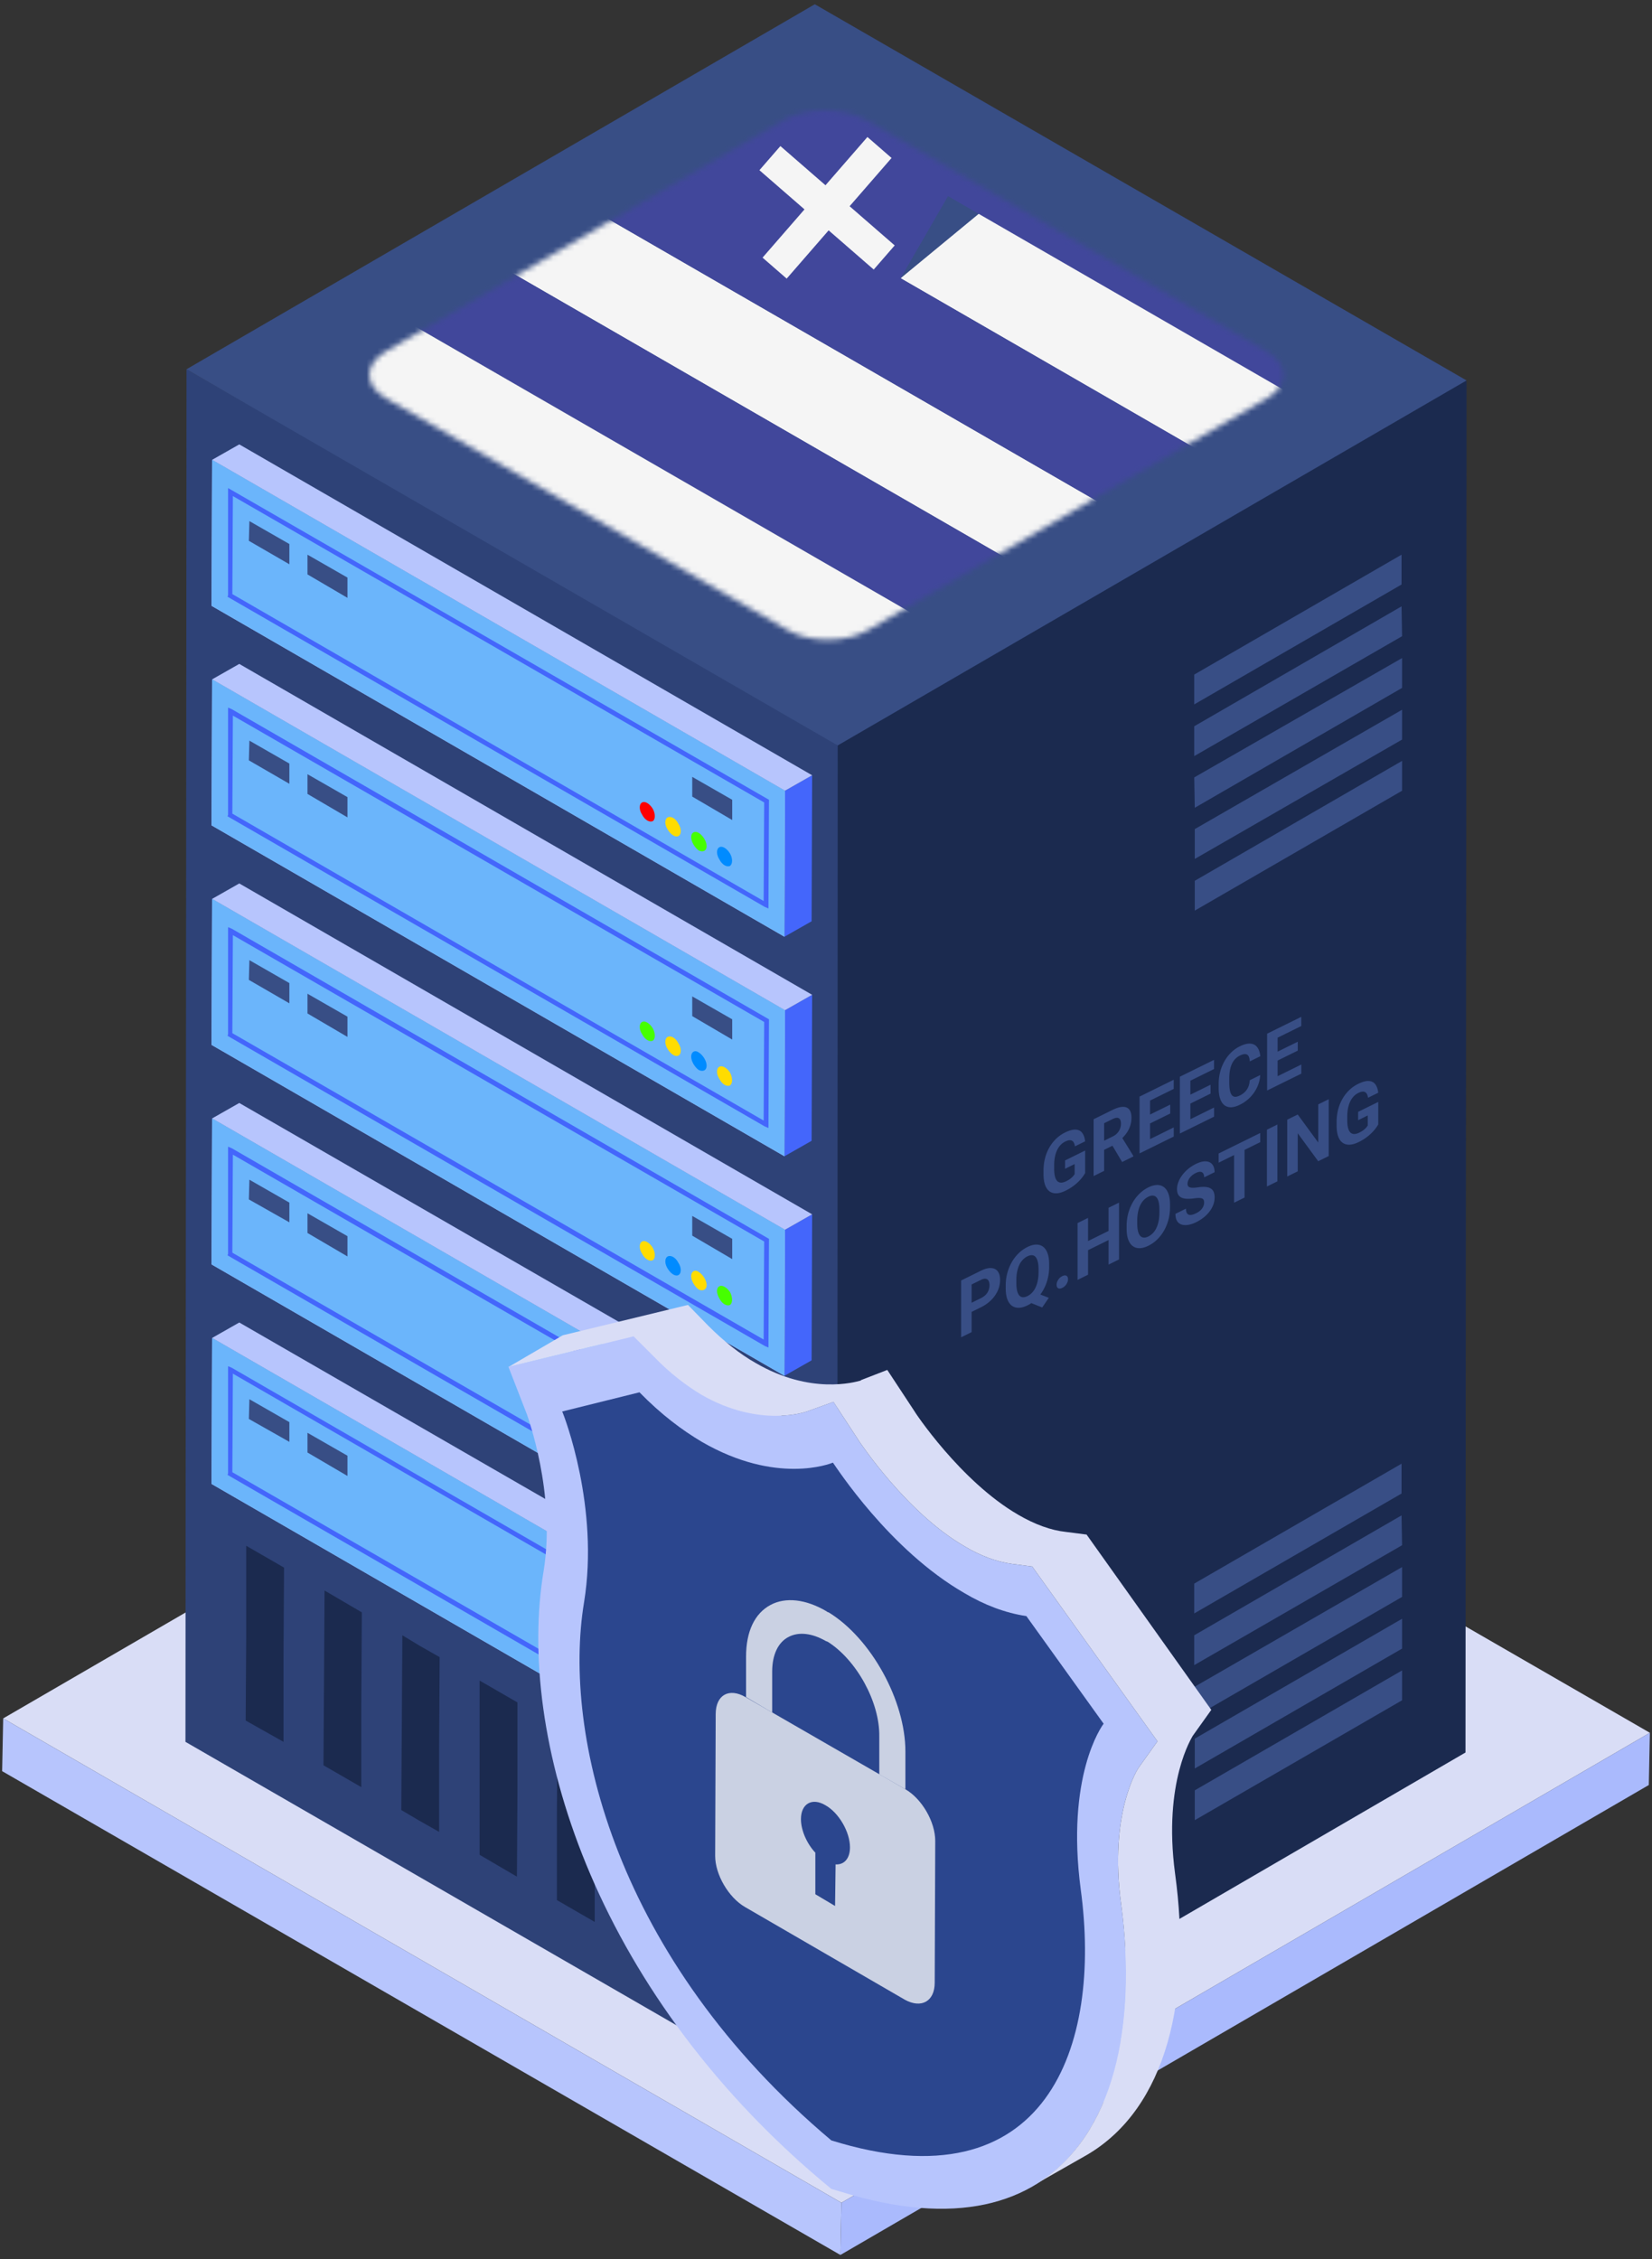 

<svg xmlns="http://www.w3.org/2000/svg" viewBox="0 0 310 424">
<rect x="0" y="0" width="310" height="424" fill="#333333" stroke="none"/>
<defs>
    <mask id="Mask-1" fill="#fff">
        <g>
            <path d="M168.3 45.2c4.3 2.5 4.3 6.5 .1 8.9l-74.7 43.4c-4.2 2.5-11.1 2.5-15.3 0l-75.2-43.4c-4.2-2.4-4.3-6.4 0-8.9l74.6-43.4c4.3-2.4 11.1-2.4 15.4 0l75.1 43.4Z"/>
        </g>
    </mask>
</defs>
<style>
    @keyframes a0_f { 0% { fill: #008bff; animation-timing-function: steps(1); } 8.885% { fill: #008bff;
    animation-timing-function: steps(1); } 22.231% { fill: red; animation-timing-function: steps(1); } 35.615% {
    fill: #ffdc00; animation-timing-function: steps(1); } 44.5% { fill: #46ff00; animation-timing-function:
    steps(1); } 71.231% { fill: red; animation-timing-function: steps(1); } 84.615% { fill: #ffdc00;
    animation-timing-function: steps(1); } 100% { fill: #46ff00; } }
    @keyframes a1_f { 0% { fill: #46ff00; animation-timing-function: steps(1); } 6.897% { fill: #46ff00;
    animation-timing-function: steps(1); } 25.517% { fill: #ffdc00; animation-timing-function: steps(1); } 36.69% {
    fill: #46ff00; animation-timing-function: steps(1); } 55.31% { fill: red; animation-timing-function: steps(1); }
    70.207% { fill: #ffdc00; animation-timing-function: steps(1); } 85.103% { fill: #008bff;
    animation-timing-function: steps(1); } 100% { fill: #ffdc00; } }
    @keyframes a2_f { 0% { fill: #ffdc00; animation-timing-function: steps(1); } 6.25% { fill: #ffdc00;
    animation-timing-function: steps(1); } 18.75% { fill: #008bff; animation-timing-function: steps(1); } 31.25% {
    fill: #46ff00; animation-timing-function: steps(1); } 43.75% { fill: #ffdc00; animation-timing-function:
    steps(1); } 59.375% { fill: red; animation-timing-function: steps(1); } 71.875% { fill: #008bff;
    animation-timing-function: steps(1); } 87.5% { fill: red; animation-timing-function: steps(1); } 100% { fill:
    #ffdc00; } }
    @keyframes a3_f { 0% { fill: red; animation-timing-function: steps(1); } 6.061% { fill: red;
    animation-timing-function: steps(1); } 18.182% { fill: #ffdc00; animation-timing-function: steps(1); } 27.273% {
    fill: #46ff00; animation-timing-function: steps(1); } 45.455% { fill: red; animation-timing-function: steps(1);
    } 57.576% { fill: #46ff00; animation-timing-function: steps(1); } 72.727% { fill: red;
    animation-timing-function: steps(1); } 84.848% { fill: #ffdc00; animation-timing-function: steps(1); } 100% {
    fill: red; } }
    @keyframes a4_f { 0% { fill: #ffdc00; animation-timing-function: steps(1); } 6.25% { fill: #ffdc00;
    animation-timing-function: steps(1); } 18.75% { fill: #008bff; animation-timing-function: steps(1); } 31.25% {
    fill: #46ff00; animation-timing-function: steps(1); } 43.75% { fill: #ffdc00; animation-timing-function:
    steps(1); } 59.375% { fill: red; animation-timing-function: steps(1); } 71.875% { fill: #008bff;
    animation-timing-function: steps(1); } 87.5% { fill: red; animation-timing-function: steps(1); } 100% { fill:
    #ffdc00; } }
    @keyframes a5_f { 0% { fill: #008bff; animation-timing-function: steps(1); } 8.885% { fill: #008bff;
    animation-timing-function: steps(1); } 22.231% { fill: red; animation-timing-function: steps(1); } 35.615% {
    fill: #ffdc00; animation-timing-function: steps(1); } 44.5% { fill: #46ff00; animation-timing-function:
    steps(1); } 71.231% { fill: red; animation-timing-function: steps(1); } 84.615% { fill: #ffdc00;
    animation-timing-function: steps(1); } 100% { fill: #46ff00; } }
    @keyframes a6_f { 0% { fill: #ffdc00; animation-timing-function: steps(1); } 6.25% { fill: #ffdc00;
    animation-timing-function: steps(1); } 18.75% { fill: #008bff; animation-timing-function: steps(1); } 31.25% {
    fill: #46ff00; animation-timing-function: steps(1); } 43.75% { fill: #ffdc00; animation-timing-function:
    steps(1); } 59.375% { fill: red; animation-timing-function: steps(1); } 71.875% { fill: #008bff;
    animation-timing-function: steps(1); } 87.5% { fill: red; animation-timing-function: steps(1); } 100% { fill:
    #ffdc00; } }
    @keyframes a7_f { 0% { fill: #46ff00; animation-timing-function: steps(1); } 6.897% { fill: #46ff00;
    animation-timing-function: steps(1); } 25.517% { fill: #ffdc00; animation-timing-function: steps(1); } 36.69% {
    fill: #46ff00; animation-timing-function: steps(1); } 55.31% { fill: red; animation-timing-function: steps(1); }
    70.207% { fill: #ffdc00; animation-timing-function: steps(1); } 85.103% { fill: #008bff;
    animation-timing-function: steps(1); } 100% { fill: #ffdc00; } }
    @keyframes a8_f { 0% { fill: #46ff00; animation-timing-function: steps(1); } 6.897% { fill: #46ff00;
    animation-timing-function: steps(1); } 25.517% { fill: #ffdc00; animation-timing-function: steps(1); } 36.69% {
    fill: #46ff00; animation-timing-function: steps(1); } 55.31% { fill: red; animation-timing-function: steps(1); }
    70.207% { fill: #ffdc00; animation-timing-function: steps(1); } 85.103% { fill: #008bff;
    animation-timing-function: steps(1); } 100% { fill: #ffdc00; } }
    @keyframes a9_f { 0% { fill: #ffdc00; animation-timing-function: steps(1); } 6.25% { fill: #ffdc00;
    animation-timing-function: steps(1); } 18.75% { fill: #008bff; animation-timing-function: steps(1); } 31.25% {
    fill: #46ff00; animation-timing-function: steps(1); } 43.75% { fill: #ffdc00; animation-timing-function:
    steps(1); } 59.375% { fill: red; animation-timing-function: steps(1); } 71.875% { fill: #008bff;
    animation-timing-function: steps(1); } 87.5% { fill: red; animation-timing-function: steps(1); } 100% { fill:
    #ffdc00; } }
    @keyframes a10_f { 0% { fill: #008bff; animation-timing-function: steps(1); } 8.885% { fill: #008bff;
    animation-timing-function: steps(1); } 22.231% { fill: red; animation-timing-function: steps(1); } 35.615% {
    fill: #ffdc00; animation-timing-function: steps(1); } 44.5% { fill: #46ff00; animation-timing-function:
    steps(1); } 71.231% { fill: red; animation-timing-function: steps(1); } 84.615% { fill: #ffdc00;
    animation-timing-function: steps(1); } 100% { fill: #46ff00; } }
    @keyframes a11_f { 0% { fill: #ffdc00; animation-timing-function: steps(1); } 6.25% { fill: #ffdc00;
    animation-timing-function: steps(1); } 18.75% { fill: #008bff; animation-timing-function: steps(1); } 31.25% {
    fill: #46ff00; animation-timing-function: steps(1); } 43.75% { fill: #ffdc00; animation-timing-function:
    steps(1); } 59.375% { fill: red; animation-timing-function: steps(1); } 71.875% { fill: #008bff;
    animation-timing-function: steps(1); } 87.5% { fill: red; animation-timing-function: steps(1); } 100% { fill:
    #ffdc00; } }
    @keyframes a12_t { 0% { transform: translate(95.4px,244.9px); animation-timing-function: cubic-bezier(0,0,.6,1);
    } 50% { transform: translate(95.4px,211.4px); animation-timing-function: cubic-bezier(.4,0,1,1); } 100% {
    transform: translate(95.4px,244.9px); } }
    @keyframes a13_t { 0% { transform: translate(59.4px,93.3px) scale(1,1) translate(-20.6px,-37.9px);
    animation-timing-function: cubic-bezier(0,0,.6,1); } 50% { transform: translate(59.4px,93.3px) scale(1.2,1.2)
    translate(-20.6px,-37.9px); animation-timing-function: cubic-bezier(.4,0,1,1); } 100% { transform:
    translate(59.4px,93.3px) scale(1,1) translate(-20.6px,-37.9px); } }
    @keyframes a13_o { 0% { opacity: .8; animation-timing-function: cubic-bezier(0,0,.6,1); } 50% { opacity: 1;
    animation-timing-function: cubic-bezier(.4,0,1,1); } 100% { opacity: .8; } }
</style>
<title>Greece</title>
<desc>Created with Sketch.</desc>
<g fill="none" fill-rule="evenodd">
    <path fill="#d9ddf6" fill-rule="nonzero" d="M.6 322.5l151.7-88.1l157.3 90.8l-151.7 88.2Z"/>
    <path fill="#aabafd" fill-rule="nonzero" d="M157.9 413.4l151.7-88.2l-0.2 9.8l-151.7 88.2Z"/>
    <path fill="#b7c5fd" fill-rule="nonzero" d="M157.9 413.4l-0.2 9.8l-157.3-90.8l.2-9.9Z"/>
    <path fill="#1b2a4f" fill-rule="nonzero" d="M152.4 139l122.8-67.6l-0.2 257.5l-117.9 68.6Z"/>
    <path fill="#384e85" fill-rule="nonzero"
          d="M224.2 336v5.6l38.9-22.5v-5.6Zm-0.1-38.8v5.6l38.9-22.5v-5.6Zm0 9.7v5.6l39-22.5l-0.1-5.6Zm0 9.7l.1 5.6l38.9-22.5v-5.6Zm.1 9.7v5.6l38.9-22.5v-5.6Z"/>
    <path fill="#384e85" fill-rule="nonzero"
          d="M224.2 165.3v5.6l38.9-22.5v-5.6Zm-0.1-38.7v5.6l38.9-22.5v-5.6Zm0 9.7v5.6l39-22.5l-0.1-5.6Zm0 9.6l.1 5.7l38.9-22.5v-5.6Zm.1 9.7v5.6l38.9-22.4v-5.6Z"/>
    <path fill="#2e4277" fill-rule="nonzero" d="M157.2 139l-0.1 258.5l-122.3-70.6l.2-257.6Z"/>
    <path fill="#4466fb" fill-rule="nonzero" d="M147.3 148.4l5.1-2.9l-0.1 27.4l-5.1 2.9Z"/>
    <path fill="#b7c5fd" fill-rule="nonzero" d="M39.8 86.3l5.1-2.9l107.5 62.1l-5.1 2.9Z"/>
    <path fill="#b7c5fd" fill-rule="nonzero" d="M147.3 148.4l-0.1 27.4l-107.5-62.1l.1-27.4Z"/>
    <path fill="#6bb5fb" fill-rule="nonzero" d="M147.3 148.4l-0.1 27.4l-107.5-62.1l.1-27.4Z"/>
    <path fill="#384e85" fill-rule="nonzero" d="M54.3 102.1v3.8l-7.6-4.4l.1-3.7Z"/>
    <path fill="#384e85" fill-rule="nonzero" d="M65.2 108.4v3.8l-7.5-4.4v-3.7Z"/>
    <path fill="#384e85" fill-rule="nonzero" d="M137.4 150.1v3.8l-7.5-4.4v-3.7Z"/>
    <g transform="translate(120,150.5)">
        <path d="M137 162.5c.5-0.4 .5-1.4 0-2.3c-0.6-1-1.5-1.5-2-1.2c-0.6 .3-0.6 1.4 0 2.3c.5 1 1.4 1.5 2 1.2Z"
              fill="#008bff" fill-rule="nonzero" transform="translate(-120,-150.5)"
              style="animation: 2.6s linear infinite both a0_f;"/>
        <path d="M131.1 156.3c.8 .5 1.5 1.6 1.5 2.5c0 .9-0.7 1.2-1.5 .8c-0.7-0.5-1.4-1.6-1.4-2.5c0-0.9 .7-1.2 1.4-0.8Z"
              fill="#46ff00" fill-rule="nonzero" transform="translate(-120,-150.5)"
              style="animation: 2.9s linear infinite both a1_f;"/>
        <path d="M127.3 156.9c.6-0.3 .6-1.4 0-2.3c-0.5-1-1.4-1.5-2-1.2c-0.6 .3-0.6 1.4 0 2.3c.6 1 1.5 1.5 2 1.2Z"
              fill="#ffdc00" fill-rule="nonzero" transform="translate(-120,-150.5)"
              style="animation: 3.2s linear infinite both a2_f;"/>
        <path d="M122.5 154.1c.5-0.3 .5-1.4 0-2.3c-0.6-1-1.5-1.5-2-1.2c-0.6 .3-0.6 1.4 0 2.3c.5 1 1.4 1.5 2 1.2Z"
              fill="red" fill-rule="nonzero" transform="translate(-120,-150.5)"
              style="animation: 3.3s linear infinite both a3_f;"/>
    </g>
    <path d="M43.5 92l-0.7-0.4v20.1l-0.1 .3l100.8 58.2l.7 .3l.1-20.1v-0.3l-100.8-58.1Zm99.8 77.1l-99.7-57.6l.1-18.4l99.7 57.5l-0.1 18.5Z"
          fill="#4466fb" fill-rule="nonzero"/>
    <path fill="#4466fb" fill-rule="nonzero" d="M147.3 189.6l5.1-2.9l-0.1 27.4l-5.1 2.9Z"/>
    <path fill="#b7c5fd" fill-rule="nonzero" d="M39.8 127.5l5.1-2.9l107.5 62.1l-5.1 2.9Z"/>
    <path fill="#b7c5fd" fill-rule="nonzero" d="M147.3 189.6l-0.1 27.4l-107.5-62.1l.1-27.4Z"/>
    <path fill="#6bb5fb" fill-rule="nonzero" d="M147.3 189.6l-0.1 27.4l-107.5-62.1l.1-27.4Z"/>
    <path fill="#384e85" fill-rule="nonzero" d="M54.3 143.3v3.8l-7.6-4.4l.1-3.7Z"/>
    <path fill="#384e85" fill-rule="nonzero" d="M65.2 149.6v3.8l-7.5-4.4v-3.7Z"/>
    <path fill="#384e85" fill-rule="nonzero" d="M137.4 191.3v3.8l-7.5-4.4v-3.7Z"/>
    <g transform="translate(120,191.7)">
        <path d="M137 203.7c.5-0.4 .5-1.4 0-2.4c-0.6-0.9-1.5-1.4-2-1.1c-0.6 .3-0.6 1.4 0 2.3c.5 1 1.4 1.5 2 1.2Z"
              fill="#ffdc00" fill-rule="nonzero" transform="translate(-120,-191.7)"
              style="animation: 3.2s linear infinite both a4_f;"/>
        <path d="M131.1 197.5c.8 .5 1.5 1.6 1.5 2.5c0 .9-0.7 1.2-1.5 .8c-0.7-0.5-1.4-1.6-1.4-2.5c0-0.9 .7-1.3 1.4-0.8Z"
              fill="#008bff" fill-rule="nonzero" transform="translate(-120,-191.7)"
              style="animation: 2.6s linear infinite both a5_f;"/>
        <path d="M127.3 198.1c.6-0.3 .6-1.4 0-2.3c-0.5-1-1.4-1.5-2-1.2c-0.6 .3-0.6 1.4 0 2.3c.6 1 1.5 1.5 2 1.2Z"
              fill="#ffdc00" fill-rule="nonzero" transform="translate(-120,-191.7)"
              style="animation: 3.2s linear infinite both a6_f;"/>
        <path d="M122.5 195.3c.5-0.3 .5-1.4 0-2.3c-0.6-1-1.5-1.5-2-1.2c-0.6 .3-0.6 1.4 0 2.3c.5 1 1.4 1.5 2 1.2Z"
              fill="#46ff00" fill-rule="nonzero" transform="translate(-120,-191.7)"
              style="animation: 2.9s linear infinite both a7_f;"/>
    </g>
    <path d="M43.5 133.1l-0.7-0.3v20.1l-0.1 .3l100.8 58.2l.7 .3l.1-20.1v-0.3l-100.8-58.2Zm99.8 77.2l-99.7-57.6l.1-18.4l99.7 57.5l-0.1 18.5Z"
          fill="#4466fb" fill-rule="nonzero"/>
    <path fill="#4466fb" fill-rule="nonzero" d="M147.3 230.8l5.1-2.9l-0.1 27.4l-5.1 2.9Z"/>
    <path fill="#b7c5fd" fill-rule="nonzero" d="M39.8 168.7l5.1-2.9l107.5 62.1l-5.1 2.9Z"/>
    <path fill="#b7c5fd" fill-rule="nonzero" d="M147.3 230.8l-0.1 27.4l-107.5-62.1l.1-27.4Z"/>
    <path fill="#6bb5fb" fill-rule="nonzero" d="M147.3 230.8l-0.1 27.4l-107.5-62.1l.1-27.4Z"/>
    <path fill="#384e85" fill-rule="nonzero" d="M54.3 184.5v3.8l-7.6-4.4l.1-3.7Z"/>
    <path fill="#384e85" fill-rule="nonzero" d="M65.2 190.8v3.8l-7.5-4.4v-3.7Z"/>
    <path fill="#384e85" fill-rule="nonzero" d="M137.4 232.5v3.8l-7.5-4.4v-3.7Z"/>
    <g transform="translate(120,232.9)">
        <path d="M137 244.9c.5-0.4 .5-1.4 0-2.4c-0.6-0.9-1.5-1.4-2-1.1c-0.6 .3-0.6 1.3 0 2.3c.5 1 1.4 1.5 2 1.2Z"
              fill="#46ff00" fill-rule="nonzero" transform="translate(-120,-232.9)"
              style="animation: 2.9s linear infinite both a8_f;"/>
        <path d="M131.1 238.7c.8 .5 1.5 1.6 1.5 2.5c0 .8-0.7 1.2-1.5 .8c-0.7-0.5-1.4-1.6-1.4-2.5c0-0.9 .7-1.3 1.4-0.8Z"
              fill="#ffdc00" fill-rule="nonzero" transform="translate(-120,-232.9)"
              style="animation: 3.2s linear infinite both a9_f;"/>
        <path d="M127.3 239.3c.6-0.3 .6-1.4 0-2.3c-0.5-1-1.4-1.5-2-1.2c-0.6 .3-0.6 1.4 0 2.3c.6 1 1.5 1.5 2 1.2Z"
              fill="#008bff" fill-rule="nonzero" transform="translate(-120,-232.9)"
              style="animation: 2.6s linear infinite both a10_f;"/>
        <path d="M122.5 236.5c.5-0.3 .5-1.4 0-2.3c-0.6-1-1.5-1.5-2-1.2c-0.6 .3-0.6 1.4 0 2.3c.5 1 1.4 1.5 2 1.2Z"
              fill="#ffdc00" fill-rule="nonzero" transform="translate(-120,-232.9)"
              style="animation: 3.2s linear infinite both a11_f;"/>
    </g>
    <path d="M43.5 174.3l-0.7-0.3v20.1l-0.1 .3l100.8 58.2l.7 .3l.1-20.1v-0.3l-100.8-58.2Zm99.8 77.1l-99.7-57.5l.1-18.4l99.7 57.5l-0.1 18.4Z"
          fill="#4466fb" fill-rule="nonzero"/>
    <path fill="#b7c5fd" fill-rule="nonzero" d="M39.8 209.9l5.1-2.9l107.5 62l-5.1 3Z"/>
    <path fill="#b7c5fd" fill-rule="nonzero" d="M147.3 272l-0.1 27.4l-107.5-62.1l.1-27.4Z"/>
    <path fill="#6bb5fb" fill-rule="nonzero" d="M147.3 272l-0.1 27.4l-107.5-62.1l.1-27.4Z"/>
    <path fill="#384e85" fill-rule="nonzero" d="M54.3 225.7v3.7l-7.6-4.3l.1-3.7Z"/>
    <path fill="#384e85" fill-rule="nonzero" d="M65.2 232v3.8l-7.5-4.4v-3.7Z"/>
    <path d="M43.5 215.5l-0.7-0.3v20.1l-0.1 .3l100.8 58.2l.7 .3l.1-20.1v-0.3l-100.8-58.2Zm99.8 77.1l-99.7-57.5l.1-18.4l99.7 57.5l-0.1 18.4Z"
          fill="#4466fb" fill-rule="nonzero"/>
    <path fill="#b7c5fd" fill-rule="nonzero" d="M39.8 251.1l5.1-2.9l107.5 62l-5.1 3Z"/>
    <path fill="#b7c5fd" fill-rule="nonzero" d="M147.3 313.2l-0.1 27.4l-107.5-62.1l.1-27.4Z"/>
    <path fill="#6bb5fb" fill-rule="nonzero" d="M147.3 313.2l-0.1 27.4l-107.5-62.1l.1-27.4Z"/>
    <path fill="#384e85" fill-rule="nonzero" d="M54.3 266.9v3.7l-7.6-4.3l.1-3.7Z"/>
    <path fill="#384e85" fill-rule="nonzero" d="M65.2 273.2v3.8l-7.5-4.4v-3.7Z"/>
    <path d="M43.5 256.7l-0.7-0.3v20.1l-0.1 .3l100.8 58.2l.7 .3l.1-20.1v-0.3l-100.8-58.2Zm99.8 77.1l-99.7-57.5l.1-18.5l99.7 57.6l-0.1 18.4Z"
          fill="#4466fb" fill-rule="nonzero"/>
    <path fill="#1b2a4f" fill-rule="nonzero"
          d="M140.9 344.8v17l-0.1 15.7l-7-4.1v-15.6l.1-17.1Zm-80-46.3l7 4.1l-0.1 17.1v15.7l-7.1-4.1l.1-15.7Zm17.9 10.4l3.7 2.1l-0.1 17v15.8l-3.7-2.1l-3.4-2l.1-15.7l.1-17.1Zm25.8 14.9l7.1 4.1l-0.1 17.1v15.7l-7.1-4.1v-15.7Zm17.9 10.3l3.8 2.2v17l-0.1 15.8l-3.8-2.2l-3.2-1.9v-15.7l.1-17.1Zm-32.5-18.7l7.1 4.1v17l-0.1 15.7l-7-4.1v-15.6Zm-43.8-25.3l7.1 4.1l-0.1 17.1v15.6l-7.1-4l.1-15.7Z"/>
    <path fill="#384e85" fill-rule="nonzero" d="M35 69.3l117.9-68.5l122.3 70.6l-118 68.5Z"/>
</g>
<g transform="translate(69.3,20.7)">
    <g fill-rule="nonzero" mask="url(#Mask-1)">


        <g fill-rule="nonzero" mask="url(#b)"><g fill="#F5F5F5"><path d="M126.391-14.71 117.494.7l65.897 38.046.203-.35a34.873 34.873 0 0 0 4.698-17.368l-61.9-35.738ZM119.597 15.112l54.897 39.046-8.898 15.41L99.7 31.524zM18.005 4.901 156.7 84.977l-8.897 15.41L9.108 20.313z"/></g><path fill="#41479B" d="m9.108 20.312 138.695 80.076-8.898 15.41L.21 35.724z"/><path d="M-.143 36.335a34.873 34.873 0 0 0-4.694 17.021l130.995 75.63a34.87 34.87 0 0 0 12.393-12.575l.354-.613L.21 35.723l-.353.612Z" fill="#F5F5F5"/><g fill="#41479B"><path d="m9.944 82.438 83.637 48.288c10.73 4.947 22.91 4.013 32.576-1.74L-4.837 53.356C-4.986 64.605.295 75.619 9.944 82.439ZM126.391-14.71l61.901 35.738c.041-12.148-6.246-23.98-17.521-30.489L92.755-54.503C76-64.177 54.573-58.436 44.9-41.68L18.005 4.902 156.7 84.977l8.897-15.41L99.7 31.52l8.897-15.41 65.897 38.045 8.897-15.41L117.494.7l8.897-15.41Z"/></g></g><path fill="#F5F5F5" fill-rule="nonzero" mask="url(#b)" transform="rotate(41 85.898 18.3)" d="M100.109 15.3H88.898v-12h-6v12h-11.21v6h11.21v12h6v-12h11.211z"/>

    </g>
</g>

<!--text-->
<g transform="translate(180,190)">
    <path d="M23.63 25.927v4.226a7.086 7.086 0 0 1-.69.992 8.775 8.775 0 0 1-1.202 1.186 9.004 9.004 0 0 1-1.78 1.127c-.618.304-1.18.47-1.688.495-.508.021-.946-.097-1.314-.355-.364-.26-.644-.66-.84-1.197-.198-.542-.296-1.224-.296-2.044v-.666c0-.82.094-1.597.282-2.33.193-.734.466-1.409.821-2.023a7.318 7.318 0 0 1 1.268-1.629 6.496 6.496 0 0 1 1.636-1.15c.832-.411 1.515-.597 2.049-.557.534.034.941.248 1.222.642.285.387.46.906.525 1.558l-1.911.942c-.048-.337-.14-.607-.276-.809a.763.763 0 0 0-.585-.341c-.25-.028-.573.056-.972.252a3.007 3.007 0 0 0-.88.661 3.704 3.704 0 0 0-.644.97 5.45 5.45 0 0 0-.4 1.267c-.093.47-.139.986-.139 1.547v.681c0 .557.049 1.026.145 1.409.096.377.239.666.427.866.193.193.43.293.71.302.28.008.606-.08.978-.263.311-.154.57-.31.775-.47.21-.163.38-.317.506-.462.131-.153.232-.286.302-.398v-1.89l-1.8.888v-1.568l3.77-1.86ZM25.22 20.052l3.567-1.758c.73-.361 1.36-.549 1.885-.564.53-.017.937.143 1.222.482.284.338.427.856.427 1.554a4.78 4.78 0 0 1-.263 1.602c-.171.49-.414.949-.73 1.377-.31.422-.676.817-1.096 1.186l-.624.674-3.1 1.529-.014-1.707L28.8 23.29c.346-.171.632-.38.86-.63.228-.249.399-.524.512-.824a2.55 2.55 0 0 0 .178-.937c0-.342-.057-.61-.17-.802a.621.621 0 0 0-.52-.315c-.232-.018-.523.06-.873.233l-1.597.787v8.943l-1.97.972V20.052Zm5.347 8.028-2.181-3.678 2.082-1.042 2.207 3.577v.103l-2.108 1.04ZM40.256 21.588v1.714l-5.091 2.51v-1.714l5.09-2.51Zm-4.447-6.757v10.664l-1.971.971V15.803l1.97-.971Zm3.783 2.477v1.67l-4.427 2.183v-1.67l4.427-2.183Zm.657-4.667v1.72l-5.084 2.508v-1.72l5.084-2.508ZM47.823 17.856v1.714l-5.09 2.51v-1.714l5.09-2.51Zm-4.447-6.757v10.664l-1.97.972V12.07l1.97-.972Zm3.784 2.477v1.67l-4.428 2.183v-1.67l4.428-2.183Zm.657-4.667v1.721l-5.085 2.507v-1.72l5.085-2.508ZM54.517 12.731l1.964-.968a6.145 6.145 0 0 1-.532 2.174 6.731 6.731 0 0 1-1.307 1.948 7.01 7.01 0 0 1-2.01 1.46c-.613.302-1.163.456-1.65.462-.485 0-.901-.137-1.247-.41-.342-.276-.602-.685-.782-1.226-.18-.542-.27-1.203-.27-1.984v-.74c0-.781.093-1.532.276-2.253a8.36 8.36 0 0 1 .802-2.013 7.47 7.47 0 0 1 1.255-1.645 6.243 6.243 0 0 1 1.629-1.162c.797-.393 1.469-.563 2.016-.51.552.05.98.283 1.281.7.307.416.49.97.552 1.662l-1.97.972c-.023-.42-.1-.745-.23-.978a.705.705 0 0 0-.598-.387c-.263-.026-.613.068-1.051.284a3.022 3.022 0 0 0-.86.63 3.393 3.393 0 0 0-.618.927c-.167.36-.291.773-.375 1.24a9.117 9.117 0 0 0-.118 1.537v.754c0 .552.037 1.02.112 1.403.074.378.188.673.341.886.158.206.36.321.605.347.25.018.55-.06.9-.232a3.603 3.603 0 0 0 1.018-.722c.267-.278.47-.596.61-.953.145-.36.23-.76.257-1.203ZM64.193 9.783v1.714l-5.091 2.51v-1.713l5.09-2.51Zm-4.447-6.757V13.69l-1.971.972V3.998l1.97-.972Zm3.783 2.478v1.67l-4.427 2.183v-1.67l4.427-2.183Zm.657-4.668v1.722l-5.084 2.507V3.344L64.186.836ZM4.079 55.34l-2.437 1.203v-1.714l2.437-1.202c.376-.186.683-.405.92-.659a2.5 2.5 0 0 0 .518-.842c.11-.302.164-.61.164-.923 0-.317-.054-.586-.164-.805a.718.718 0 0 0-.519-.403c-.236-.05-.543.019-.92.204l-1.753.865v8.943l-1.97.972V50.315l3.724-1.837c.749-.37 1.39-.534 1.924-.495.539.032.95.242 1.235.629.285.387.427.92.427 1.598 0 .689-.142 1.355-.427 1.998a5.858 5.858 0 0 1-1.235 1.774A7.144 7.144 0 0 1 4.08 55.34ZM14.221 52.558l2.588 1.01-1.241 1.813-2.549-1.029 1.202-1.794Zm2.654-5.307v.505a9.03 9.03 0 0 1-.296 2.328 8.34 8.34 0 0 1-.834 2.06 7.706 7.706 0 0 1-1.287 1.667 6.398 6.398 0 0 1-1.65 1.172c-.6.296-1.149.448-1.648.455-.5.007-.93-.125-1.294-.395-.364-.275-.646-.685-.848-1.23-.197-.547-.295-1.226-.295-2.037v-.505c0-.816.098-1.592.295-2.329a8.805 8.805 0 0 1 .841-2.062c.36-.631.789-1.19 1.288-1.675a6.444 6.444 0 0 1 1.649-1.172c.604-.298 1.154-.45 1.648-.454.5-.007.931.127 1.294.401.364.275.644.687.841 1.234.197.542.296 1.221.296 2.037Zm-1.99 1.487v-.52c0-.567-.049-1.041-.145-1.423-.092-.385-.228-.679-.407-.883a.913.913 0 0 0-.65-.339c-.259-.024-.555.046-.887.21a3.027 3.027 0 0 0-.887.665c-.259.274-.475.6-.65.98-.176.379-.31.806-.401 1.281a8.23 8.23 0 0 0-.138 1.562v.52c0 .562.046 1.037.138 1.427.092.384.225.682.4.893.18.205.399.319.657.343.263.022.56-.05.894-.214.333-.164.626-.384.88-.66.258-.28.475-.609.65-.988.18-.386.316-.817.408-1.292.091-.48.137-1 .137-1.562ZM18.274 51.124c0-.313.096-.622.29-.927.196-.307.457-.54.78-.7.325-.16.583-.182.776-.067.197.112.296.325.296.638 0 .312-.099.622-.296.93a1.887 1.887 0 0 1-.775.696c-.324.16-.585.184-.782.07-.193-.114-.289-.328-.289-.64ZM28.58 40.738v1.714l-4.992 2.462V43.2l4.993-2.462Zm-4.407-2.17v10.665l-1.97.972V39.54l1.97-.972Zm5.813-2.866v10.664l-1.964.968V36.67l1.964-.968ZM39.557 36.065v.505c0 .81-.098 1.587-.295 2.329a8.622 8.622 0 0 1-.835 2.06 7.543 7.543 0 0 1-1.287 1.667 6.398 6.398 0 0 1-1.649 1.172c-.6.296-1.15.447-1.649.454-.495.005-.924-.128-1.287-.398-.364-.275-.646-.685-.848-1.23-.197-.547-.295-1.226-.295-2.037v-.505c0-.816.098-1.592.295-2.328a8.62 8.62 0 0 1 .835-2.06 7.642 7.642 0 0 1 1.287-1.675 6.445 6.445 0 0 1 1.649-1.172c.604-.298 1.154-.45 1.649-.454.499-.007.928.128 1.287.405.364.275.644.686.841 1.233.202.54.302 1.218.302 2.034Zm-1.99 1.487v-.52c0-.566-.046-1.042-.138-1.426-.092-.385-.228-.679-.407-.883a.94.94 0 0 0-.657-.336c-.259-.024-.554.047-.887.21a3.028 3.028 0 0 0-.887.665c-.254.272-.47.598-.65.98-.175.38-.309.806-.4 1.282a8.23 8.23 0 0 0-.139 1.562v.52c0 .561.046 1.037.138 1.426.092.384.228.681.407.89.18.205.399.319.657.343.259.024.554-.046.887-.21.333-.165.629-.386.887-.665s.475-.608.65-.987c.175-.384.309-.814.401-1.289.092-.48.138-1 .138-1.562ZM45.955 35.7c0-.19-.026-.348-.078-.474a.49.49 0 0 0-.276-.288c-.136-.065-.327-.1-.572-.107a6 6 0 0 0-.952.075 8.872 8.872 0 0 1-1.235.081 3.02 3.02 0 0 1-1.025-.175 1.47 1.47 0 0 1-.696-.573c-.167-.264-.25-.626-.25-1.085 0-.444.088-.89.263-1.338.175-.453.42-.886.736-1.3.315-.42.687-.806 1.116-1.16.434-.355.909-.66 1.426-.914.705-.348 1.32-.51 1.846-.486.525.024.932.212 1.221.562.294.349.44.84.44 1.475l-1.957.965c0-.312-.06-.556-.177-.732a.645.645 0 0 0-.526-.305c-.232-.023-.525.054-.88.229a3.16 3.16 0 0 0-.854.597 2.4 2.4 0 0 0-.512.714 1.73 1.73 0 0 0-.171.728c0 .181.04.325.118.433a.7.7 0 0 0 .368.229c.162.047.361.068.598.064.236-.005.51-.03.82-.076.522-.08.98-.109 1.374-.083.398.023.73.105.998.247.267.142.469.352.604.632.136.28.204.64.204 1.079 0 .464-.081.919-.243 1.365a4.861 4.861 0 0 1-.703 1.277 6.363 6.363 0 0 1-1.097 1.12c-.425.34-.9.64-1.425.9a5.6 5.6 0 0 1-1.4.485c-.46.085-.877.079-1.254-.019-.372-.1-.67-.314-.894-.643-.223-.33-.334-.794-.334-1.395l1.977-.975c0 .332.046.59.138.774a.693.693 0 0 0 .387.366c.171.057.372.06.604.01.237-.054.495-.15.776-.288.341-.168.622-.36.84-.575.224-.218.388-.448.493-.69.11-.245.164-.486.164-.726ZM53.542 24.085V34.75l-1.964.969V25.054l1.964-.969Zm2.943-1.451v1.721l-7.803 3.849v-1.722l7.803-3.848ZM59.704 21.047V31.71l-1.964.968V22.015l1.964-.968ZM69.334 16.298v10.664l-1.97.972-3.843-5.254v7.149l-1.971.971V20.136l1.97-.971 3.85 5.257v-7.156l1.964-.968ZM78.629 16.804v4.226a7.086 7.086 0 0 1-.69.992c-.31.383-.711.779-1.202 1.186a9 9 0 0 1-1.78 1.127c-.617.305-1.18.47-1.688.496-.508.02-.946-.098-1.314-.356-.363-.26-.644-.659-.84-1.196-.198-.543-.296-1.224-.296-2.044v-.667c0-.82.094-1.597.282-2.33.193-.734.466-1.408.821-2.023a7.315 7.315 0 0 1 1.268-1.628 6.494 6.494 0 0 1 1.636-1.151c.832-.41 1.515-.596 2.05-.557.533.035.94.249 1.221.643.285.387.46.906.526 1.557l-1.912.943c-.048-.338-.14-.607-.276-.81a.763.763 0 0 0-.585-.34c-.25-.029-.573.055-.972.252a3.006 3.006 0 0 0-.88.66 3.704 3.704 0 0 0-.644.97 5.458 5.458 0 0 0-.4 1.267 8.08 8.08 0 0 0-.138 1.548v.68c0 .557.048 1.027.144 1.409.096.377.239.666.427.866.193.193.43.294.71.302.28.008.606-.08.978-.263.311-.153.57-.31.775-.47.21-.162.38-.316.506-.462.132-.153.232-.285.302-.398v-1.89l-1.8.888v-1.567l3.771-1.86Z" fill="#384E85"/>
</g>
<g transform="translate(161.4,329.7) translate(-66,-84.8)" style="animation: 3s linear infinite both a12_t;">
    <path d="M118.3 86.8c-0.1 .1-5.7 8.5-3.3 25.8c4.9 36.4-9.5 67.3-52.7 53.8l-1.7-0.5l-1.8-1.5c-43.1-36.4-57.3-83.7-52.2-114.4c2.4-14.6-3.1-29.3-3.1-29.4l-3.5-9l23.5-5.7l3.9 3.9c2.9 3 5.9 5.3 8.9 7.1c11 6.3 19.7 3.1 19.7 3.1l5-1.8l4.9 7.5c.1 .1 8.8 13.3 19.7 19.6c3 1.8 6 2.9 8.9 3.3l3.8 .5l23.5 32.8l-3.5 4.9Z"
          fill="#b7c5fd"/>
    <path d="M131.9 76l-23.4-32.9l-3.9-0.5c-2.8-0.3-5.8-1.4-8.9-3.2c-10.9-6.3-19.6-19.5-19.6-19.6l-5-7.6l-4.9 1.9l-0.1 .1c-1.1 .3-9.4 2.7-19.7-3.3c-3-1.7-6-4.1-8.9-7l-3.8-3.9l-23.5 5.7l-10.1 5.9l23.4-5.7l3.9 3.9c2.9 3 5.9 5.3 8.9 7.1c11 6.3 19.7 3.1 19.7 3.1l5-1.8l4.9 7.5c.1 .1 8.8 13.3 19.7 19.6c3 1.8 6 2.9 8.9 3.3l3.8 .5l23.5 32.8l-3.5 4.9c-0.1 .1-5.7 8.5-3.3 25.8c3 22.7-1.4 43.3-15.7 52.2l9.3-5.3c15-8.8 19.7-29.6 16.5-52.8c-2.3-17.3 3.3-25.7 3.3-25.8l3.5-4.9Z"
          fill="#d9ddf6"/>
    <path d="M60.9 29.6c.6 .8 10.6 16.4 24.7 24.5c3.7 2.2 7.6 3.7 11.6 4.3l14.5 20.2c-0.4 .5-7.1 9.9-4.3 31.1c4 29.4-6.3 59.7-46.8 47.1c-40.5-34.1-50.5-76.2-46.4-101c2.9-17.8-3.7-34.9-4.1-35.8l14.5-3.6c4.1 4.2 8 7.1 11.7 9.3c14 8.1 24.1 4.1 24.6 3.9Z"
          fill="#2b468e"/>
    <g opacity=".75" transform="translate(59.4,93.3) translate(-20.6,-37.9)"
       style="animation: 3s linear infinite both a13_t, 3s linear infinite both a13_o;">
        <path d="M35.7 35.5c3.1 1.8 5.6 6.1 5.6 9.7l-0.1 26.6c0 3.5-2.5 4.9-5.6 3.2l-30-17.4c-3.1-1.8-5.6-6.1-5.6-9.6l.1-26.6c0-3.6 2.5-5 5.6-3.2l30 17.3Zm-13.1 14.1c1.6 .1 2.7-1.1 2.7-3.2c0-2.9-2.1-6.5-4.6-7.9c-2.5-1.5-4.6-0.3-4.6 2.6c0 2.1 1.1 4.6 2.7 6.3v7.8l3.7 2.2l.1-7.8Z"
              fill="#fff"/>
        <path d="M20.9 2.1c.1 .1 .3 .2 .4 .2c8 4.9 14.4 16.6 14.4 26.1v7.1l-4.9-2.8v-7.1c.1-6.5-4.3-14.4-9.7-17.8c-0.1 0-0.2-0.1-0.3-0.1c-2.6-1.5-5.1-1.8-7-0.8c-2 1-3.1 3.4-3.1 6.5v7.7l-4.9-2.9v-7.6c0-4.7 1.6-8.1 4.6-9.7c2.8-1.5 6.6-1.1 10.5 1.2Z"
              fill="#fff"/>
    </g>
</g>
</svg>